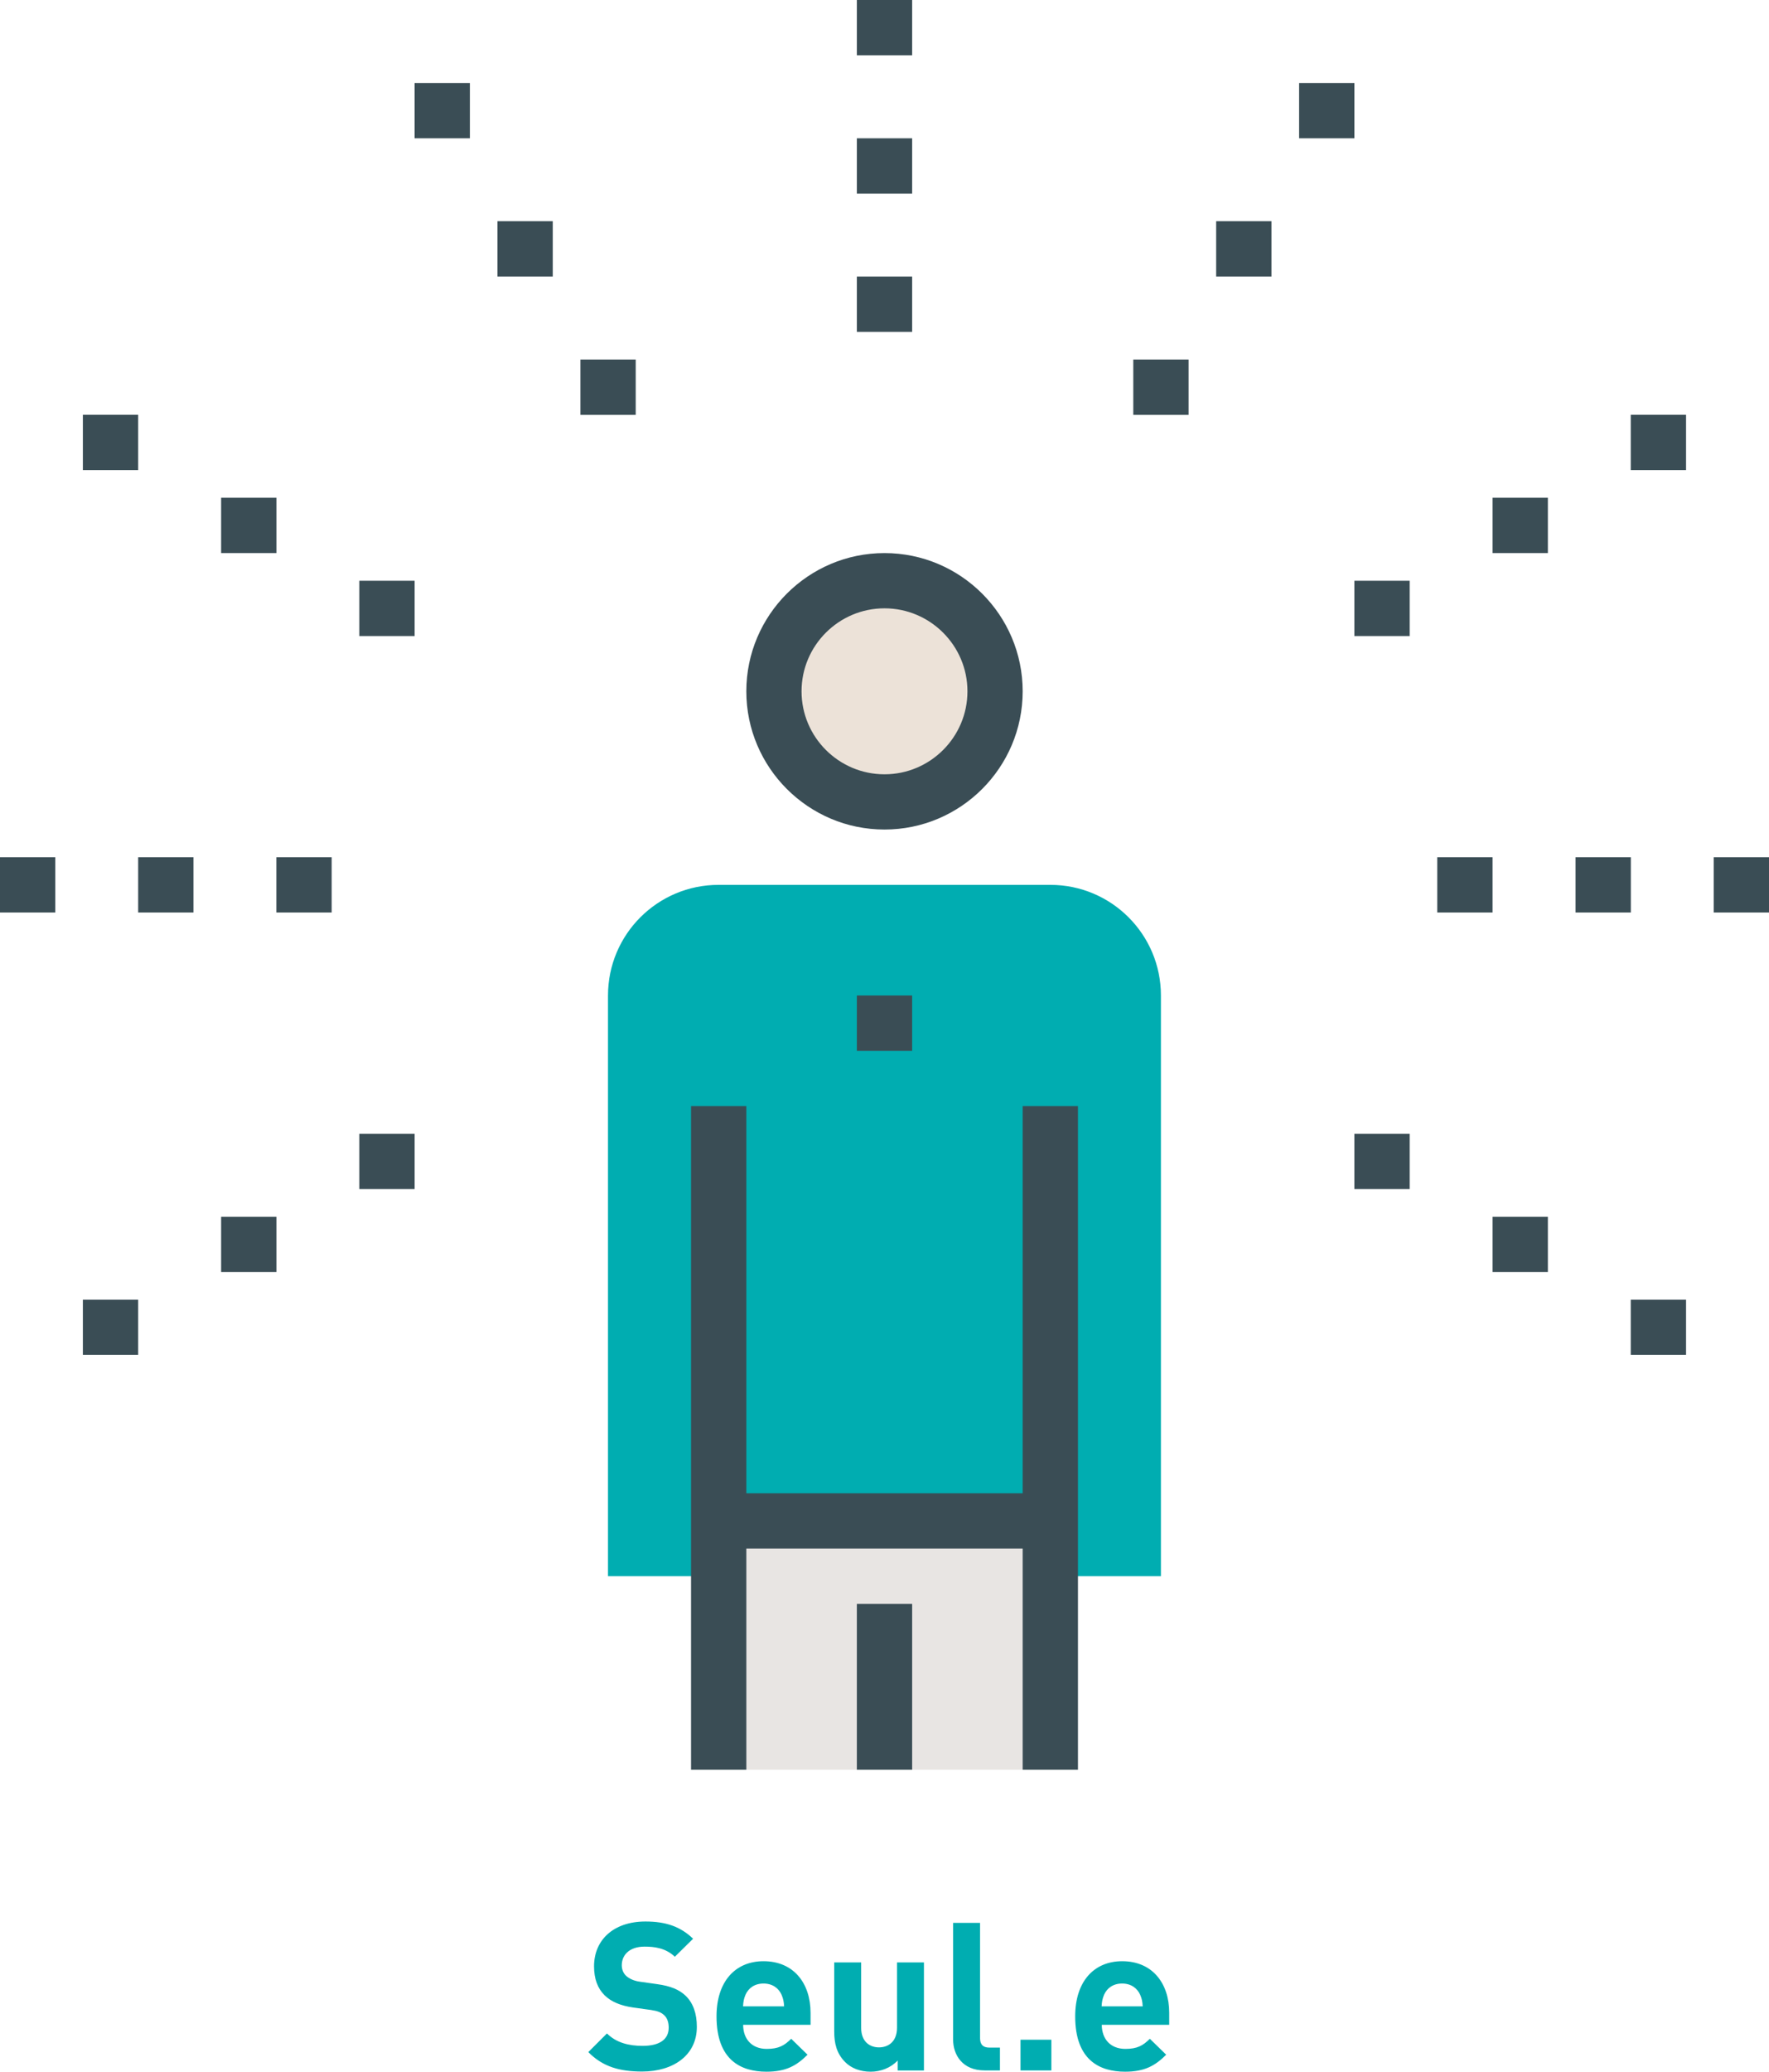 <?xml version="1.0" encoding="UTF-8"?>
<svg xmlns="http://www.w3.org/2000/svg" id="Calque_2" data-name="Calque 2" viewBox="0 0 222 259.88">
  <defs>
    <style>
      .cls-1 {
        fill: #00adb1;
      }

      .cls-1, .cls-2, .cls-3, .cls-4 {
        stroke-width: 0px;
      }

      .cls-2 {
        fill: #3a4d55;
      }

      .cls-3 {
        fill: #e8e5e3;
      }

      .cls-4 {
        fill: #ece2d8;
      }
    </style>
  </defs>
  <g id="Calque_1-2" data-name="Calque 1">
    <path class="cls-1" d="M143.4,251.68h-5.15c.03-.6.1-.96.31-1.46.36-.81,1.12-1.4,2.26-1.4s1.9.6,2.26,1.4c.22.5.29.86.32,1.46M146.73,254v-1.51c0-3.72-2.13-6.47-5.9-6.47-3.51,0-5.9,2.5-5.9,6.92,0,5.49,3.07,6.94,6.27,6.94,2.44,0,3.77-.75,5.15-2.13l-2.05-2c-.86.86-1.59,1.27-3.07,1.27-1.9,0-2.96-1.27-2.96-3.02h8.46ZM131.94,255.87h-3.87v3.85h3.87v-3.85ZM125.49,259.72v-2.86h-1.3c-.86,0-1.2-.42-1.2-1.22v-14.43h-3.38v14.64c0,1.92,1.17,3.87,3.95,3.87h1.93ZM115.95,259.72v-13.55h-3.38v8.19c0,1.85-1.2,2.47-2.26,2.47s-2.24-.62-2.24-2.47v-8.19h-3.38v8.66c0,1.48.29,2.76,1.38,3.85.75.75,1.85,1.2,3.2,1.2,1.25,0,2.5-.47,3.38-1.4v1.25h3.3ZM98.4,251.68h-5.15c.03-.6.1-.96.31-1.46.36-.81,1.12-1.4,2.26-1.4s1.9.6,2.26,1.4c.21.5.29.86.32,1.46M101.72,254v-1.51c0-3.72-2.13-6.47-5.9-6.47-3.51,0-5.9,2.5-5.9,6.92,0,5.49,3.07,6.94,6.27,6.94,2.44,0,3.77-.75,5.15-2.13l-2.05-2c-.86.86-1.59,1.27-3.07,1.27-1.9,0-2.96-1.27-2.96-3.02h8.46ZM87.45,254.26c0-1.64-.44-2.99-1.43-3.93-.78-.73-1.85-1.2-3.54-1.43l-2.18-.31c-.75-.1-1.35-.39-1.72-.73-.39-.36-.55-.86-.55-1.33,0-1.27.94-2.34,2.86-2.34,1.22,0,2.63.16,3.8,1.27l2.29-2.26c-1.59-1.53-3.43-2.16-5.98-2.16-4,0-6.45,2.31-6.45,5.62,0,1.56.44,2.76,1.33,3.64.83.81,2,1.3,3.59,1.53l2.24.31c.86.13,1.27.31,1.64.65.39.36.57.91.57,1.56,0,1.48-1.14,2.29-3.28,2.29-1.72,0-3.3-.39-4.47-1.56l-2.34,2.34c1.82,1.85,3.95,2.44,6.76,2.44,3.87,0,6.86-2.02,6.86-5.6"></path>
    <rect class="cls-3" x="90.18" y="190.78" width="41.62" height="31.22"></rect>
    <path class="cls-1" d="M131.81,190.78v6.94h13.88v-72.84c0-7.66-6.21-13.88-13.88-13.88h-41.63c-7.66,0-13.88,6.21-13.88,13.88v72.84h13.88v-6.94h41.63Z"></path>
    <rect class="cls-2" x="45.09" y="72.85" width="6.94" height="6.94"></rect>
    <rect class="cls-2" x="27.75" y="62.44" width="6.94" height="6.94"></rect>
    <rect class="cls-2" x="10.4" y="52.03" width="6.94" height="6.94"></rect>
    <rect class="cls-2" x="72.84" y="45.1" width="6.94" height="6.94"></rect>
    <rect class="cls-2" x="62.43" y="27.75" width="6.94" height="6.94"></rect>
    <rect class="cls-2" x="52.03" y="10.41" width="6.94" height="6.94"></rect>
    <rect class="cls-2" x="107.53" y="17.35" width="6.94" height="6.94"></rect>
    <rect class="cls-2" x="107.53" y="34.69" width="6.94" height="6.94"></rect>
    <rect class="cls-2" x="107.53" width="6.94" height="6.94"></rect>
    <rect class="cls-2" x="169.97" y="72.85" width="6.94" height="6.94"></rect>
    <rect class="cls-2" x="187.31" y="62.44" width="6.94" height="6.94"></rect>
    <rect class="cls-2" x="204.65" y="52.03" width="6.94" height="6.94"></rect>
    <rect class="cls-2" x="142.22" y="45.1" width="6.94" height="6.94"></rect>
    <rect class="cls-2" x="152.62" y="27.75" width="6.94" height="6.94"></rect>
    <rect class="cls-2" x="163.03" y="10.41" width="6.94" height="6.94"></rect>
    <rect class="cls-2" x="17.34" y="107.53" width="6.94" height="6.94"></rect>
    <rect class="cls-2" x="34.68" y="107.53" width="6.94" height="6.94"></rect>
    <rect class="cls-2" y="107.53" width="6.94" height="6.94"></rect>
    <rect class="cls-2" x="45.09" y="142.22" width="6.94" height="6.94"></rect>
    <rect class="cls-2" x="27.75" y="152.63" width="6.94" height="6.94"></rect>
    <rect class="cls-2" x="10.4" y="163.03" width="6.94" height="6.94"></rect>
    <rect class="cls-2" x="197.72" y="107.53" width="6.94" height="6.94"></rect>
    <rect class="cls-2" x="180.37" y="107.53" width="6.94" height="6.94"></rect>
    <rect class="cls-2" x="215.06" y="107.53" width="6.94" height="6.94"></rect>
    <rect class="cls-2" x="169.97" y="142.22" width="6.94" height="6.94"></rect>
    <rect class="cls-2" x="187.31" y="152.63" width="6.94" height="6.94"></rect>
    <rect class="cls-2" x="204.65" y="163.03" width="6.94" height="6.94"></rect>
    <rect class="cls-2" x="107.53" y="201.19" width="6.94" height="20.81"></rect>
    <rect class="cls-2" x="107.53" y="124.88" width="6.94" height="6.94"></rect>
    <rect class="cls-2" x="90.18" y="187.32" width="41.62" height="6.94"></rect>
    <rect class="cls-2" x="86.72" y="138.75" width="6.94" height="83.25"></rect>
    <rect class="cls-2" x="128.34" y="138.75" width="6.94" height="83.25"></rect>
    <path class="cls-4" d="M124.87,86.72c0,7.66-6.21,13.88-13.88,13.88s-13.88-6.21-13.88-13.88,6.21-13.88,13.88-13.88,13.88,6.22,13.88,13.88"></path>
    <path class="cls-2" d="M111,76.31c-5.74,0-10.41,4.67-10.41,10.41s4.67,10.41,10.41,10.41,10.41-4.67,10.41-10.41c0-5.74-4.68-10.41-10.41-10.41M111,104.06c-9.56,0-17.34-7.78-17.34-17.34s7.78-17.34,17.34-17.34,17.34,7.78,17.34,17.34-7.78,17.34-17.34,17.34"></path>
  </g>
</svg>
